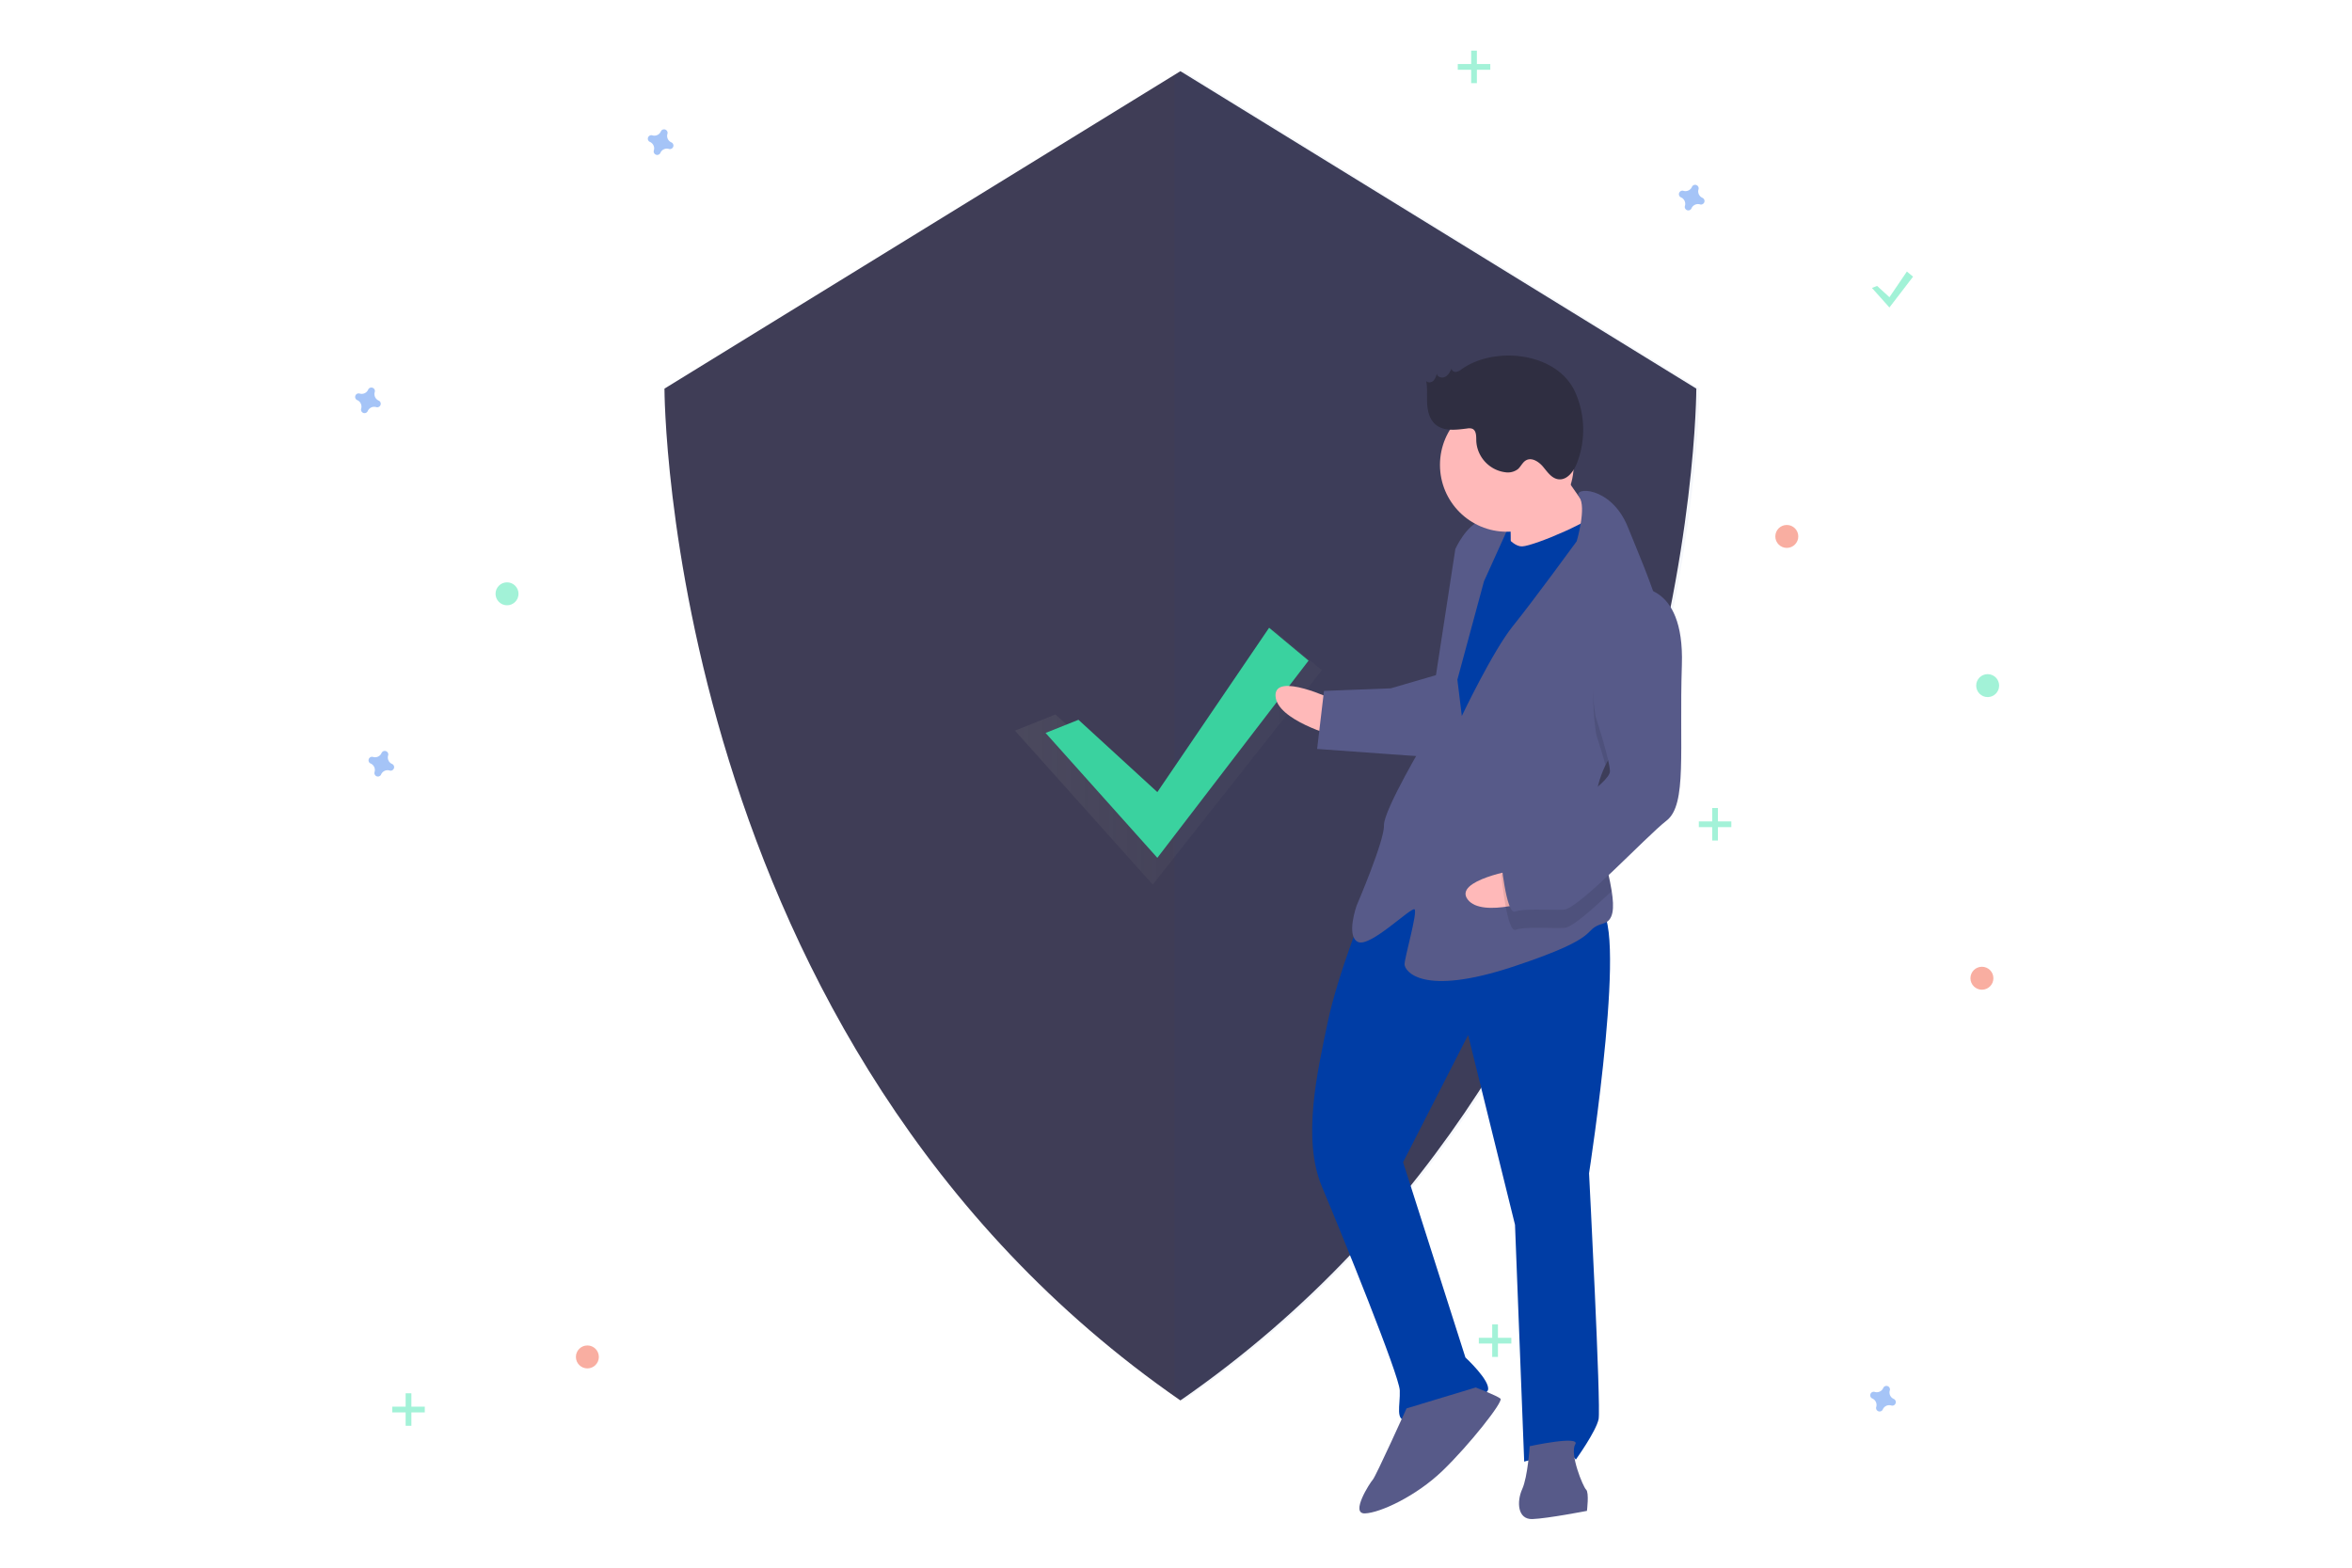 <svg viewBox="0 0 300 200" xmlns="http://www.w3.org/2000/svg" fill-rule="evenodd" clip-rule="evenodd" stroke-linejoin="round" stroke-miterlimit="2"><path fill="none" d="M0 0h300v200H0z"/><g transform="translate(45.299 6.46) scale(.244)"><path d="M431.4 10.746l-269.702 165.97s0 342.315 269.702 529.032C701.102 519.03 701.102 176.717 701.102 176.717L431.4 10.746z" fill="#3f3d56" fill-rule="nonzero"/><path d="M433.01 10.746l-4.61 2.838V702.51c1.531 1.083 3.061 2.166 4.61 3.238C702.712 519.03 702.712 176.717 702.712 176.717L433.01 10.746z" fill="#003da5" fill-opacity=".04" fill-rule="nonzero"/><path d="M366.106 347.068l50.843 46.606 63.028-90.924 25.422 21.185-88.45 112.109-72.028-80.502 21.185-8.474z" fill="url(#_Linear1)" fill-rule="nonzero" opacity=".7"/><path d="M378.106 349.868l41.243 37.806 58.428-85.924 20.622 17.185-79.05 103.109-58.428-65.302 17.185-6.874z" fill="#3ad29f" fill-rule="nonzero"/><path d="M165.29 47.956a3.687 3.687 0 01-2.047-4.441 1.766 1.766 0 00.083-.52 1.852 1.852 0 00-1.843-1.842c-.578 0-1.123.272-1.471.734-.082.112-.15.233-.204.36a3.687 3.687 0 01-4.441 2.049 1.768 1.768 0 00-.519-.083 1.851 1.851 0 00-1.843 1.842c0 .578.272 1.124.733 1.472.113.08.234.15.362.203a3.689 3.689 0 012.048 4.44 1.724 1.724 0 00-.084.52c0 1.012.832 1.844 1.843 1.844.578 0 1.123-.272 1.471-.734.082-.112.151-.233.204-.362a3.688 3.688 0 014.441-2.047 1.82 1.82 0 00.52.083c1.01 0 1.842-.832 1.842-1.842 0-.578-.272-1.124-.733-1.472a1.79 1.79 0 00-.362-.204zm-146 325a3.687 3.687 0 01-2.047-4.441c.042-.132.069-.27.08-.407a1.852 1.852 0 00-1.84-1.955c-.578 0-1.123.272-1.471.734-.082.112-.15.233-.204.36a3.687 3.687 0 01-4.441 2.049 1.768 1.768 0 00-.519-.083 1.851 1.851 0 00-1.843 1.842c0 .578.272 1.124.733 1.472.113.08.234.15.362.203a3.689 3.689 0 012.048 4.44 1.724 1.724 0 00-.084.52c0 1.012.832 1.844 1.843 1.844.578 0 1.123-.272 1.471-.734.082-.112.151-.233.204-.362a3.688 3.688 0 014.441-2.047 1.82 1.82 0 00.52.083c1.01 0 1.842-.832 1.842-1.842 0-.578-.272-1.124-.733-1.472a1.79 1.79 0 00-.362-.204z" fill="#4d8af0" fill-opacity=".5" fill-rule="nonzero"/><circle cx="748.399" cy="254" r="6" fill="#f55f44" fill-opacity=".5"/><circle cx="121.399" cy="683" r="6" fill="#f55f44" fill-opacity=".5"/><circle cx="850.399" cy="485" r="6" fill="#f55f44" fill-opacity=".5"/><path d="M704.29 76.956a3.687 3.687 0 01-2.047-4.441 1.766 1.766 0 00.083-.52 1.852 1.852 0 00-1.843-1.842c-.578 0-1.123.272-1.471.734-.082.112-.15.233-.204.36a3.687 3.687 0 01-4.441 2.049 1.768 1.768 0 00-.519-.083 1.851 1.851 0 00-1.843 1.842c0 .578.272 1.124.733 1.472.113.08.234.15.362.203a3.689 3.689 0 012.048 4.44 1.724 1.724 0 00-.084.52c0 1.012.832 1.844 1.843 1.844.578 0 1.123-.272 1.471-.734.082-.112.151-.233.204-.362a3.688 3.688 0 014.441-2.047 1.82 1.82 0 00.52.083c1.01 0 1.842-.832 1.842-1.842 0-.578-.272-1.124-.733-1.472a1.79 1.79 0 00-.362-.204zm100 628a3.687 3.687 0 01-2.047-4.441 1.766 1.766 0 00.083-.52 1.852 1.852 0 00-1.843-1.842c-.578 0-1.123.272-1.471.734-.082.112-.15.233-.204.36a3.687 3.687 0 01-4.441 2.049 1.768 1.768 0 00-.519-.083 1.851 1.851 0 00-1.843 1.842c0 .578.272 1.124.733 1.472.113.08.234.15.362.203a3.689 3.689 0 012.048 4.44 1.724 1.724 0 00-.084.52c0 1.012.832 1.844 1.843 1.844.578 0 1.123-.272 1.471-.734.082-.112.151-.233.204-.362a3.688 3.688 0 014.441-2.047 1.82 1.82 0 00.52.083c1.01 0 1.842-.832 1.842-1.842 0-.578-.272-1.124-.733-1.472a1.79 1.79 0 00-.362-.204zm-792-522a3.687 3.687 0 01-2.047-4.441c.042-.132.069-.27.08-.407a1.852 1.852 0 00-1.84-1.955c-.578 0-1.123.272-1.471.734-.082.112-.15.233-.204.36a3.687 3.687 0 01-4.441 2.049 1.768 1.768 0 00-.519-.083 1.851 1.851 0 00-1.843 1.842c0 .578.272 1.124.733 1.472.113.08.234.15.362.203a3.689 3.689 0 012.048 4.44 1.724 1.724 0 00-.084.52c0 1.012.832 1.844 1.843 1.844.578 0 1.123-.272 1.471-.734.082-.112.151-.233.204-.362a3.688 3.688 0 014.441-2.047 1.82 1.82 0 00.52.083c1.01 0 1.842-.832 1.842-1.842 0-.578-.272-1.124-.733-1.472a1.79 1.79 0 00-.362-.204z" fill="#4d8af0" fill-opacity=".5" fill-rule="nonzero"/><circle cx="79.399" cy="284" r="6" fill="#47e6b1" fill-opacity=".5"/><circle cx="853.399" cy="332" r="6" fill="#47e6b1" fill-opacity=".5"/><g opacity=".5" fill="#47e6b1"><path d="M583.399 0h3v17h-3z"/><path d="M593.399 7v3h-17V7z"/></g><g opacity=".5" fill="#47e6b1"><path d="M594.399 666h3v17h-3z"/><path d="M604.402 673v3h-17v-3z"/></g><g opacity=".5" fill="#47e6b1"><path d="M26.399 702h3v17h-3z"/><path d="M36.399 709v3h-17v-3z"/></g><g opacity=".5" fill="#47e6b1"><path d="M709.399 396h3v17h-3z"/><path d="M719.402 403v3h-17v-3z"/></g><path d="M795.606 123.018l6.443 5.906 9.128-13.424 3.222 2.685-12.35 16.109-9.128-10.202 2.685-1.074z" fill="#47e6b1" fill-opacity=".5" fill-rule="nonzero"/><path fill="#003da5" d="M589.443 240.134l22.226-.862 1.108 28.575-22.225.862z"/><path d="M511.41 339.35s-30.779-14.705-30.286-2.005c.492 12.7 31.025 21.056 31.025 21.056l-.739-19.05z" fill="#ffb9b9" fill-rule="nonzero"/><path d="M528.297 446.81S513.776 482.354 508.41 508c-5.365 25.647-13.536 60.942-3.025 85.973 10.51 25.032 40.391 98.6 40.699 106.537.308 7.938-2.559 15.999 3.791 15.753 6.35-.247 40.907-11.126 42.31-15.95 1.402-4.825-11.79-17.033-11.79-17.033l-32.578-102.082 33.99-66.505 24.516 99.215 4.802 123.828s23.567-7.273 26.988-1.046c0 0 10.559-14.72 11.9-21.131 1.342-6.411-4.986-128.591-4.986-128.591s21.632-139.163 4.169-138.485c-17.463.677-85.863-41.19-120.899-1.672z" fill="#003da5" fill-rule="nonzero"/><path d="M549.629 709.912s-16.109 35.604-17.635 37.253c-1.526 1.649-12.023 17.955-4.085 17.647 7.937-.307 26.68-8.984 40.476-22.238 13.795-13.255 31.984-36.22 30.335-37.745-1.65-1.526-12.947-5.858-12.947-5.858l-36.144 10.94zm64.363 19.764s-.972 15.937-3.9 22.41c-2.929 6.473-2.56 15.998 5.378 15.69 7.938-.307 28.453-4.283 28.453-4.283s1.218-9.586-.431-11.112c-1.649-1.526-8.677-18.743-5.686-23.63 2.99-4.885-23.814.925-23.814.925z" fill="#575a89" fill-rule="nonzero"/><path d="M625.736 212.493s16.922 26.372 23.518 32.476c6.596 6.104-11.962 19.543-11.962 19.543l-33.215 4.468s.418-30.225-1.293-33.338c-1.71-3.114 22.952-23.15 22.952-23.15z" fill="#ffb9b9" fill-rule="nonzero"/><path d="M596.865 247s6.843 12.455 13.193 12.208c6.35-.246 39.196-14.24 40.599-19.063 1.403-4.824 10.88 34.556 10.88 34.556l-80.372 141.44-19.605-13.548 9.5-83.045 7.801-44.82L596.865 247z" fill="#003da5" fill-rule="nonzero"/><path d="M653.621 373.584c-3.206 6.707-5.208 13.7-4.93 20.86.012.318.024.635.053.952.76 14.694 6.173 31.687 8.115 44.045 1.409 8.865 1.008 15.335-4.18 16.856-12.577 3.668 1.834 6.289-46.826 22.485-48.66 16.196-57.151 2.216-57.275-.96-.123-3.174 6.892-27.295 5.242-28.821-1.649-1.526-23.074 19.974-29.547 17.045-6.474-2.93-.739-19.05-.739-19.05s14.583-33.954 14.275-41.892c-.308-7.938 22.089-45.375 22.089-45.375l15.234-99.166s5.858-12.947 13.734-14.842c7.876-1.896 14.411 2.62 14.411 2.62l-13.18 29.13-13.905 51.418 2.326 18.989s16.17-34.016 26.79-47.147c10.621-13.131 33.264-44.218 33.264-44.218s5.287-17.838 1.296-23.168c-3.992-5.346 16.647-6.147 25.446 15.77 4.664 11.617 12.236 28.94 16.979 45.069 4.227 14.289 6.224 27.646 2.036 35.28-6.4 11.665-22.5 26.996-30.708 44.12z" fill="#575a89" fill-rule="nonzero"/><path d="M684.329 329.465c-6.4 11.664-22.5 26.995-30.708 44.119-2.143-7.723-4.759-15.715-4.759-15.715s-10.031-53.668 19.64-67.538a19.858 19.858 0 0113.791 3.853c4.227 14.289 6.224 27.646 2.036 35.28z" fill-opacity=".1" fill-rule="nonzero"/><path d="M566.543 326.083l-25.154 7.335-34.926 1.355-3.593 30.348 57.398 4.134s14.336-40.305 6.275-43.172z" fill="#575a89" fill-rule="nonzero"/><path d="M607.561 428.123s-33.652 5.583-25.971 15.709c7.681 10.127 37.492-.52 37.492-.52l-11.521-15.19z" fill="#ffb9b9" fill-rule="nonzero"/><path d="M648.744 395.396c.76 14.694 6.173 31.687 8.115 44.045-10.72 10.146-20.915 19.095-24.756 19.244-7.938.308-20.7-.787-25.401.985-4.701 1.772-7.458-28.33-7.458-28.33s2.805-9.648 15.321-14.903c8.448-3.555 24.641-13.198 34.179-21.041z" fill-opacity=".1" fill-rule="nonzero"/><path d="M668.133 280.805s26.865-4.221 25.414 40.353c-1.452 44.574 2.832 73.027-7.973 81.396-10.805 8.368-45.903 46.298-53.841 46.606-7.937.308-20.699-.788-25.4.985-4.702 1.772-7.459-28.33-7.459-28.33s2.806-9.648 15.322-14.903c12.515-5.255 42.001-23.888 41.755-30.238-.246-6.351-7.458-28.33-7.458-28.33s-10.031-53.67 19.64-67.54z" fill="#575a89" fill-rule="nonzero"/><circle cx="602.045" cy="216.591" r="34.952" fill="#ffb9b9"/><path d="M578.511 166.494a6.743 6.743 0 01-2.938 1.475 2.107 2.107 0 01-2.431-1.683c-.799 1.658-1.702 3.426-3.334 4.277-1.633.85-4.158.137-4.393-1.69a7.706 7.706 0 01-1.774 3.745c-1.013.966-2.85 1.209-3.734.125.715 3.907.274 7.926.498 11.892.225 3.965 1.282 8.17 4.279 10.778 4.37 3.803 10.941 2.865 16.689 2.144a5.07 5.07 0 012.615.143c2.153.917 2.055 3.913 2.084 6.253.361 8.44 6.829 15.454 15.212 16.497a8.713 8.713 0 006.473-1.58c1.632-1.383 2.465-3.638 4.336-4.677 3.042-1.69 6.731.775 8.955 3.452 2.224 2.676 4.416 5.969 7.862 6.459 4.557.648 8.028-3.996 9.73-8.272a48.237 48.237 0 00-.958-37.47c-9.515-20.741-42.018-24.022-59.171-11.868z" fill="#2f2e41" fill-rule="nonzero"/></g><defs><linearGradient id="_Linear1" x1="0" y1="0" x2="1" y2="0" gradientUnits="userSpaceOnUse" gradientTransform="translate(344.921 369.397) scale(160.478)"><stop offset="0" stop-color="gray" stop-opacity=".25"/><stop offset=".54" stop-color="gray" stop-opacity=".12"/><stop offset="1" stop-color="gray" stop-opacity=".1"/></linearGradient></defs></svg>